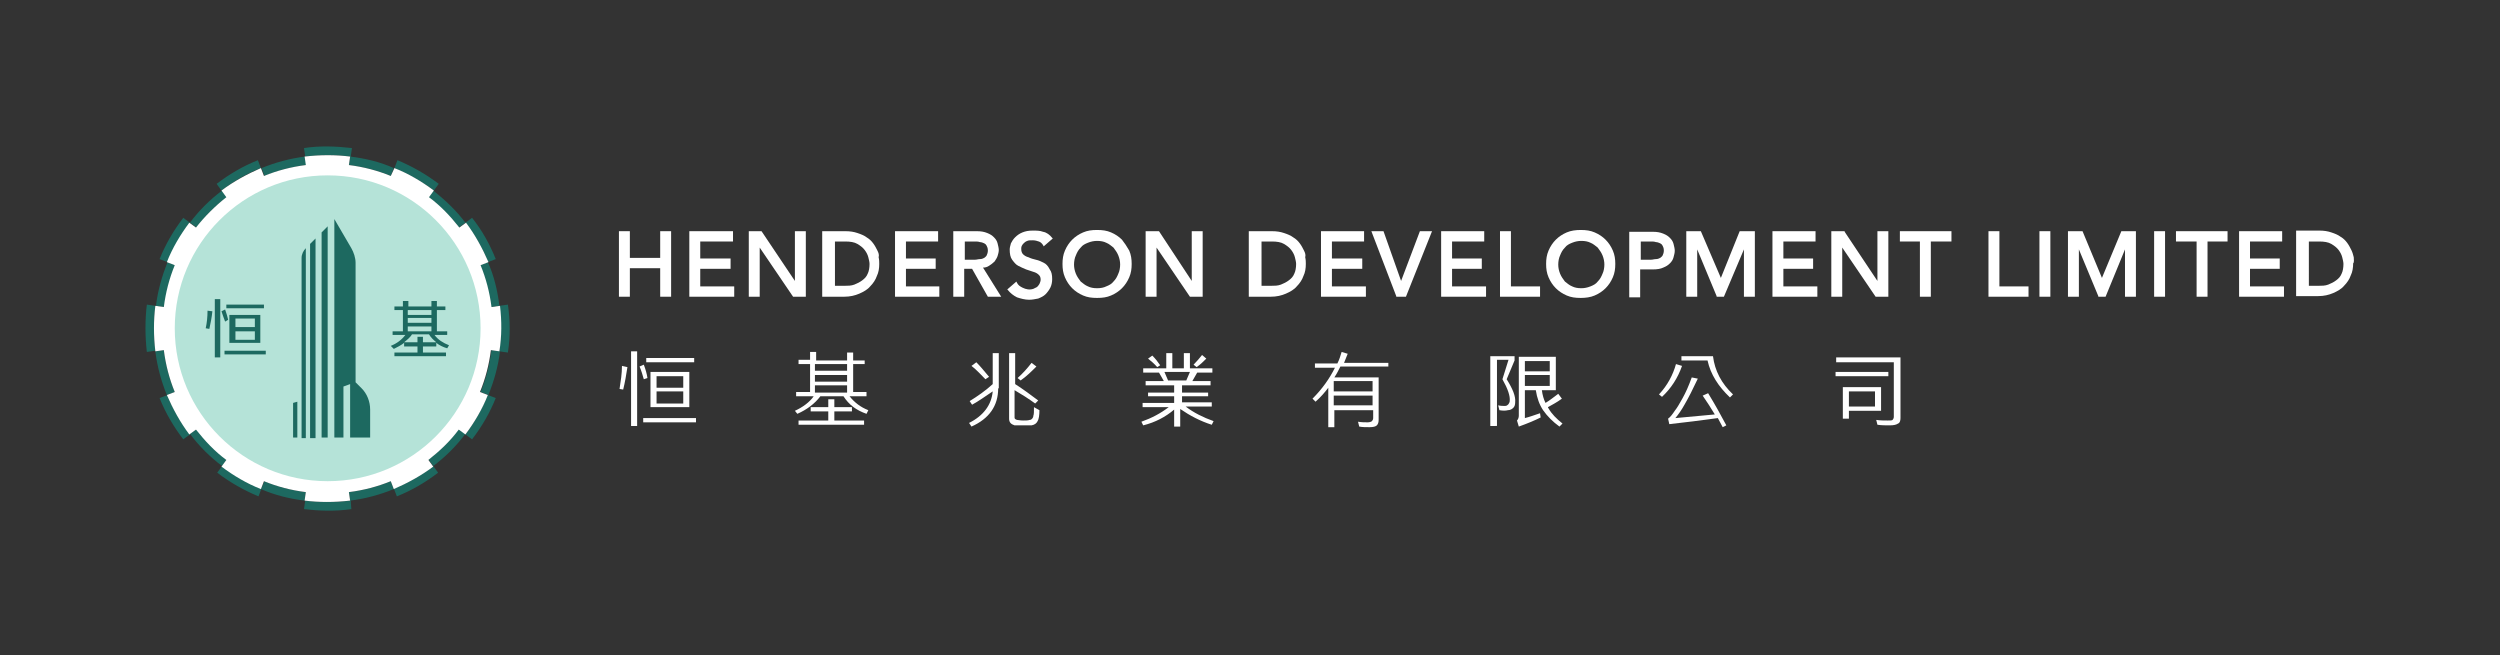 <svg version="1.1" id="Layer_1" xmlns="http://www.w3.org/2000/svg" xmlns:xlink="http://www.w3.org/1999/xlink" x="0px" y="0px"
	 width="412px" height="108px" viewBox="0 0 412 108" style="enable-background:new 0 0 412 108;" xml:space="preserve">
<rect x="0" y="0" width="412" height="108" fill="#333333" stroke="none"/>
<g>
	<g>
		<g>
			<polygon style="fill:#FFFFFF;" points="108.8,42.5 103.8,42.5 103.8,38.1 102,38.1 102,48.9 103.8,48.9 103.8,44.2 108.8,44.2 
				108.8,48.9 110.6,48.9 110.6,38.1 108.8,38.1 			"/>
			<polygon style="fill:#FFFFFF;" points="115.4,44.3 120.4,44.3 120.4,42.6 115.4,42.6 115.4,39.8 120.8,39.8 120.8,38.1 
				113.6,38.1 113.6,48.9 121,48.9 121,47.2 115.4,47.2 			"/>
			<polygon style="fill:#FFFFFF;" points="131,46.3 125.5,38.1 123.4,38.1 123.4,48.9 125.2,48.9 125.2,40.8 130.7,48.9 132.8,48.9 
				132.8,38.1 131,38.1 			"/>
			<path style="fill:#FFFFFF;" d="M144.6,41.3c-0.2-0.4-0.4-0.8-0.7-1.2c-0.3-0.4-0.6-0.7-1.1-1c-0.4-0.3-0.9-0.5-1.5-0.7
				c-0.6-0.2-1.2-0.3-2-0.3h-3.8v10.8h3.6c1,0,1.8-0.2,2.5-0.5c0.7-0.3,1.4-0.7,1.8-1.2c0.5-0.5,0.9-1.1,1.1-1.7
				c0.3-0.6,0.4-1.3,0.4-2c0-0.3,0-0.7-0.1-1.1C144.9,42,144.8,41.7,144.6,41.3z M137.4,39.8h1.9c0.8,0,1.5,0.1,2,0.4
				c0.5,0.3,0.9,0.6,1.2,1c0.3,0.4,0.5,0.8,0.6,1.2c0.1,0.4,0.2,0.8,0.2,1.1c0,0.6-0.1,1.2-0.3,1.6c-0.2,0.5-0.5,0.8-0.9,1.1
				c-0.4,0.3-0.8,0.5-1.3,0.7c-0.5,0.2-1.1,0.2-1.6,0.2h-1.6V39.8z"/>
			<polygon style="fill:#FFFFFF;" points="149.3,44.3 154.2,44.3 154.2,42.6 149.3,42.6 149.3,39.8 154.6,39.8 154.6,38.1 
				147.5,38.1 147.5,48.9 154.8,48.9 154.8,47.2 149.3,47.2 			"/>
			<path style="fill:#FFFFFF;" d="M163,43.8c0.3-0.2,0.6-0.4,0.9-0.7c0.2-0.3,0.4-0.6,0.5-0.9c0.1-0.3,0.2-0.7,0.2-1
				c0-0.3-0.1-0.7-0.2-1.1c-0.1-0.4-0.3-0.7-0.6-1c-0.3-0.3-0.6-0.5-1.1-0.7c-0.5-0.2-1-0.3-1.7-0.3h-3.9v10.8h1.8v-4.6h1.3l2.6,4.6
				h2.2l-3-4.8C162.4,44.1,162.7,44,163,43.8z M159,39.8h1.7c0.3,0,0.5,0,0.8,0.1c0.2,0,0.5,0.1,0.7,0.2c0.2,0.1,0.3,0.2,0.4,0.4
				c0.1,0.2,0.2,0.4,0.2,0.8c0,0.3-0.1,0.6-0.2,0.8c-0.1,0.2-0.3,0.3-0.4,0.4c-0.2,0.1-0.4,0.2-0.7,0.2c-0.3,0-0.5,0.1-0.8,0.1H159
				V39.8z"/>
			<path style="fill:#FFFFFF;" d="M172,43.3c-0.4-0.2-0.8-0.4-1.3-0.5c-0.4-0.1-0.8-0.2-1.2-0.4c-0.4-0.1-0.7-0.3-0.9-0.5
				c-0.2-0.2-0.3-0.5-0.3-0.9c0-0.1,0-0.3,0.1-0.5c0.1-0.2,0.2-0.3,0.3-0.4c0.1-0.1,0.3-0.3,0.6-0.4c0.2-0.1,0.5-0.1,0.9-0.1
				c0.4,0,0.7,0.1,1,0.2c0.3,0.1,0.5,0.3,0.7,0.6l0.1,0.2l1.5-1.3l-0.1-0.1c-0.4-0.5-0.9-0.9-1.5-1c-0.5-0.2-1.1-0.2-1.7-0.2
				c-0.7,0-1.2,0.1-1.7,0.3c-0.5,0.2-0.9,0.5-1.2,0.8c-0.3,0.3-0.5,0.6-0.7,1c-0.1,0.4-0.2,0.7-0.2,1c0,0.7,0.1,1.3,0.4,1.7
				c0.3,0.4,0.6,0.8,1,1c0.4,0.2,0.8,0.4,1.3,0.6c0.4,0.1,0.8,0.3,1.2,0.4c0.4,0.1,0.7,0.3,0.9,0.5c0.2,0.2,0.3,0.4,0.3,0.8
				c0,0.2-0.1,0.5-0.2,0.7c-0.1,0.2-0.3,0.4-0.4,0.5c-0.2,0.1-0.4,0.2-0.6,0.3c-0.6,0.2-1.2,0.1-1.8-0.2c-0.4-0.2-0.7-0.4-0.9-0.8
				l-0.1-0.2l-1.5,1.3l0.1,0.1c0.4,0.5,0.9,0.9,1.5,1.2c0.6,0.2,1.3,0.4,2,0.4c0.5,0,1-0.1,1.5-0.2c0.5-0.2,0.9-0.4,1.2-0.7
				c0.3-0.3,0.6-0.7,0.8-1.1c0.2-0.4,0.3-0.9,0.3-1.4c0-0.7-0.1-1.2-0.4-1.6C172.7,43.8,172.4,43.5,172,43.3z"/>
			<path style="fill:#FFFFFF;" d="M184.9,39.5c-0.5-0.5-1.1-0.9-1.8-1.2c-0.7-0.3-1.4-0.4-2.3-0.4s-1.6,0.1-2.3,0.4
				c-0.7,0.3-1.3,0.7-1.8,1.2c-0.5,0.5-0.9,1.1-1.2,1.8c-0.3,0.7-0.4,1.4-0.4,2.2c0,0.8,0.1,1.5,0.4,2.2c0.3,0.7,0.7,1.3,1.2,1.8
				c0.5,0.5,1.1,0.9,1.8,1.2c0.7,0.3,1.4,0.4,2.3,0.4s1.6-0.1,2.3-0.4c0.7-0.3,1.3-0.7,1.8-1.2c0.5-0.5,0.9-1.1,1.2-1.8
				c0.3-0.7,0.4-1.4,0.4-2.2c0-0.8-0.1-1.5-0.4-2.2C185.7,40.6,185.3,40,184.9,39.5z M180.8,47.5c-0.6,0-1.1-0.1-1.5-0.3
				c-0.5-0.2-0.8-0.5-1.2-0.8c-0.3-0.4-0.6-0.8-0.8-1.3c-0.2-0.5-0.3-1-0.3-1.5s0.1-1.1,0.3-1.5c0.2-0.5,0.4-0.9,0.8-1.3
				c0.3-0.4,0.7-0.6,1.2-0.8c0.5-0.2,1-0.3,1.5-0.3c0.6,0,1.1,0.1,1.5,0.3c0.5,0.2,0.8,0.5,1.2,0.8c0.3,0.4,0.6,0.8,0.8,1.3
				c0.2,0.5,0.3,1,0.3,1.5s-0.1,1.1-0.3,1.5c-0.2,0.5-0.4,0.9-0.8,1.3c-0.3,0.4-0.7,0.6-1.2,0.8C181.9,47.4,181.4,47.5,180.8,47.5z"
				/>
			<polygon style="fill:#FFFFFF;" points="196.4,46.3 191,38.1 188.8,38.1 188.8,48.9 190.6,48.9 190.6,40.8 196.1,48.9 198.2,48.9 
				198.2,38.1 196.4,38.1 			"/>
			<path style="fill:#FFFFFF;" d="M214.9,41.3c-0.2-0.4-0.4-0.8-0.7-1.2c-0.3-0.4-0.6-0.7-1.1-1c-0.4-0.3-0.9-0.5-1.5-0.7
				c-0.6-0.2-1.2-0.3-2-0.3h-3.8v10.8h3.6c1,0,1.8-0.2,2.5-0.5c0.7-0.3,1.4-0.7,1.8-1.2c0.5-0.5,0.9-1.1,1.1-1.7
				c0.3-0.6,0.4-1.3,0.4-2c0-0.3,0-0.7-0.1-1.1C215.2,42,215.1,41.7,214.9,41.3z M207.7,39.8h1.9c0.8,0,1.5,0.1,2,0.4
				c0.5,0.3,0.9,0.6,1.2,1c0.3,0.4,0.5,0.8,0.6,1.2c0.1,0.4,0.2,0.8,0.2,1.1c0,0.6-0.1,1.2-0.3,1.6c-0.2,0.5-0.5,0.8-0.9,1.1
				c-0.4,0.3-0.8,0.5-1.3,0.7c-0.5,0.2-1.1,0.2-1.6,0.2h-1.6V39.8z"/>
			<polygon style="fill:#FFFFFF;" points="219.5,44.3 224.5,44.3 224.5,42.6 219.5,42.6 219.5,39.8 224.8,39.8 224.8,38.1 
				217.7,38.1 217.7,48.9 225.1,48.9 225.1,47.2 219.5,47.2 			"/>
			<polygon style="fill:#FFFFFF;" points="230.9,46.3 228,38.1 226,38.1 230.1,48.8 230.1,48.9 231.7,48.9 236,38.1 234,38.1 			"/>
			<polygon style="fill:#FFFFFF;" points="239.3,44.3 244.2,44.3 244.2,42.6 239.3,42.6 239.3,39.8 244.6,39.8 244.6,38.1 
				237.5,38.1 237.5,48.9 244.9,48.9 244.9,47.2 239.3,47.2 			"/>
			<polygon style="fill:#FFFFFF;" points="249,38.1 247.2,38.1 247.2,48.9 253.8,48.9 253.8,47.2 249,47.2 			"/>
			<path style="fill:#FFFFFF;" d="M264.6,39.5c-0.5-0.5-1.1-0.9-1.8-1.2c-0.7-0.3-1.4-0.4-2.3-0.4c-0.8,0-1.6,0.1-2.3,0.4
				c-0.7,0.3-1.3,0.7-1.8,1.2c-0.5,0.5-0.9,1.1-1.2,1.8c-0.3,0.7-0.4,1.4-0.4,2.2c0,0.8,0.1,1.5,0.4,2.2c0.3,0.7,0.7,1.3,1.2,1.8
				c0.5,0.5,1.1,0.9,1.8,1.2c0.7,0.3,1.4,0.4,2.3,0.4c0.8,0,1.6-0.1,2.3-0.4c0.7-0.3,1.3-0.7,1.8-1.2c0.5-0.5,0.9-1.1,1.2-1.8
				c0.3-0.7,0.4-1.4,0.4-2.2c0-0.8-0.1-1.5-0.4-2.2C265.5,40.6,265.1,40,264.6,39.5z M260.6,47.5c-0.6,0-1.1-0.1-1.5-0.3
				c-0.5-0.2-0.8-0.5-1.2-0.8c-0.3-0.4-0.6-0.8-0.8-1.3c-0.2-0.5-0.3-1-0.3-1.5s0.1-1.1,0.3-1.5c0.2-0.5,0.4-0.9,0.8-1.3
				c0.3-0.4,0.7-0.6,1.2-0.8c0.5-0.2,1-0.3,1.5-0.3c0.6,0,1.1,0.1,1.5,0.3c0.5,0.2,0.8,0.5,1.2,0.8c0.3,0.4,0.6,0.8,0.8,1.3
				c0.2,0.5,0.3,1,0.3,1.5s-0.1,1.1-0.3,1.5c-0.2,0.5-0.4,0.9-0.8,1.3c-0.3,0.4-0.7,0.6-1.2,0.8C261.6,47.4,261.1,47.5,260.6,47.5z"
				/>
			<path style="fill:#FFFFFF;" d="M275.2,39.2c-0.3-0.3-0.6-0.5-1.1-0.7c-0.5-0.2-1-0.3-1.7-0.3h-3.9v10.8h1.8v-4.6h2.1
				c0.7,0,1.3-0.1,1.7-0.3c0.5-0.2,0.8-0.4,1.1-0.7c0.3-0.3,0.5-0.6,0.6-1c0.1-0.4,0.2-0.7,0.2-1.1c0-0.3-0.1-0.7-0.2-1.1
				C275.7,39.8,275.5,39.5,275.2,39.2z M270.4,39.8h1.7c0.3,0,0.5,0,0.8,0.1c0.2,0,0.5,0.1,0.7,0.2c0.2,0.1,0.3,0.2,0.4,0.4
				c0.1,0.2,0.2,0.4,0.2,0.8c0,0.3-0.1,0.6-0.2,0.8c-0.1,0.2-0.3,0.3-0.4,0.4c-0.2,0.1-0.4,0.2-0.7,0.2c-0.3,0-0.5,0.1-0.8,0.1h-1.7
				V39.8z"/>
			<polygon style="fill:#FFFFFF;" points="283.6,45.8 280.3,38.1 277.9,38.1 277.9,48.9 279.7,48.9 279.7,41.1 282.9,48.8 
				282.9,48.9 284.1,48.9 287.4,41.1 287.4,48.9 289.2,48.9 289.2,38.1 286.7,38.1 			"/>
			<polygon style="fill:#FFFFFF;" points="293.9,44.3 298.8,44.3 298.8,42.6 293.9,42.6 293.9,39.8 299.2,39.8 299.2,38.1 
				292.1,38.1 292.1,48.9 299.5,48.9 299.5,47.2 293.9,47.2 			"/>
			<polygon style="fill:#FFFFFF;" points="309.4,46.3 304,38.2 304,38.1 301.8,38.1 301.8,48.9 303.6,48.9 303.6,40.8 309.1,48.9 
				311.2,48.9 311.2,38.1 309.4,38.1 			"/>
			<polygon style="fill:#FFFFFF;" points="313.1,39.8 316.4,39.8 316.4,48.9 318.2,48.9 318.2,39.8 321.6,39.8 321.6,38.1 
				313.1,38.1 			"/>
			<polygon style="fill:#FFFFFF;" points="329.5,38.1 327.7,38.1 327.7,48.9 334.3,48.9 334.3,47.2 329.5,47.2 			"/>
			<rect x="336.1" y="38.1" style="fill:#FFFFFF;" width="1.8" height="10.8"/>
			<polygon style="fill:#FFFFFF;" points="346.4,45.8 343.2,38.1 340.8,38.1 340.8,48.9 342.6,48.9 342.6,41.1 345.8,48.8 
				345.8,48.9 347,48.9 350.2,41.1 350.2,48.9 352,48.9 352,38.1 349.6,38.1 			"/>
			<rect x="355" y="38.1" style="fill:#FFFFFF;" width="1.8" height="10.8"/>
			<polygon style="fill:#FFFFFF;" points="358.6,39.8 362,39.8 362,48.9 363.8,48.9 363.8,39.8 367.1,39.8 367.1,38.1 358.6,38.1 
							"/>
			<polygon style="fill:#FFFFFF;" points="370.8,44.3 375.7,44.3 375.7,42.6 370.8,42.6 370.8,39.8 376.1,39.8 376.1,38.1 369,38.1 
				369,48.9 376.4,48.9 376.4,47.2 370.8,47.2 			"/>
			<path style="fill:#FFFFFF;" d="M387.9,42.4c-0.1-0.4-0.2-0.8-0.4-1.2c-0.2-0.4-0.4-0.8-0.7-1.2c-0.3-0.4-0.6-0.7-1.1-1
				c-0.4-0.3-0.9-0.5-1.5-0.7c-0.6-0.2-1.2-0.3-2-0.3h-3.8v10.8h3.6c1,0,1.8-0.2,2.5-0.5c0.7-0.3,1.4-0.7,1.8-1.2
				c0.5-0.5,0.9-1.1,1.1-1.7c0.3-0.6,0.4-1.3,0.4-2C388,43.2,387.9,42.8,387.9,42.4z M380.3,39.8h1.9c0.8,0,1.5,0.1,2,0.4
				c0.5,0.3,0.9,0.6,1.2,1c0.3,0.4,0.5,0.8,0.6,1.2c0.1,0.4,0.2,0.8,0.2,1.1c0,0.6-0.1,1.2-0.3,1.6c-0.2,0.5-0.5,0.8-0.9,1.1
				c-0.4,0.3-0.8,0.5-1.3,0.7c-0.5,0.2-1.1,0.2-1.6,0.2h-1.6V39.8z"/>
		</g>
		<g>
			<g>
				<path style="fill:#FFFFFF;" d="M102.5,60.3l0.9,0.2c-0.2,1.3-0.4,2.5-0.7,3.7l-0.6-0.1C102.3,62.8,102.5,61.6,102.5,60.3z
					 M104,70.2V57.9h1v12.3H104z M105.4,60.4l0.7-0.3c0.3,0.8,0.5,1.5,0.6,2.2l-0.6,0.2C105.9,61.8,105.7,61.1,105.4,60.4z
					 M106,68.9h8.7v0.7H106V68.9z M106.5,59h7.9v0.7h-7.9V59z M113.6,61.3v5.2v0.3v0.3h-6.4v-0.3v-0.3v-5.2h0.5h0.5h4.4h0.5H113.6z
					 M108.2,63.9h4.4v-1.9h-4.4V63.9z M112.6,64.5h-4.4v2h4.4V64.5z"/>
				<path style="fill:#FFFFFF;" d="M134.3,59.4h5.3v-1.3h1v1.3h1.9V60h-1.9v4.6h2.2v0.7H140c0.8,1,1.8,1.8,3.1,2.3l-0.3,0.6
					c-1.7-0.6-2.9-1.5-3.8-2.9h-3.8c-0.9,1.2-2.2,2.2-3.8,2.9l-0.4-0.5c1.3-0.6,2.4-1.4,3.1-2.4h-2.9v-0.7h2.3V60h-1.9v-0.7h1.9
					v-1.3h1V59.4z M140.4,67.8h-2.9v1.5h4.9V70h-10.8v-0.7h4.9v-1.5h-2.9v-0.7h2.9v-1.3h1v1.3h2.9V67.8z M139.6,60h-5.3v1.1h5.3V60z
					 M139.6,61.8h-5.3v1.1h5.3V61.8z M139.6,63.5h-5.3v1.2h5.3V63.5z"/>
				<path style="fill:#FFFFFF;" d="M164.5,64c0,2.9-1.5,5-4.4,6.3l-0.4-0.6c2.4-1.2,3.7-3,3.9-5.2c-1.2,0.8-2.3,1.6-3.4,2.2
					l-0.4-0.6c1.3-0.8,2.6-1.7,3.8-2.8v-5.1h1V64z M160.1,60.3l0.8-0.6c0.8,0.8,1.4,1.6,2.1,2.4l-0.6,0.4
					C161.7,61.8,161,61,160.1,60.3z M166.3,69V58.2h1v5.1c1.4,0.9,2.6,1.8,3.8,2.7l-0.5,0.5c-1.1-0.8-2.2-1.5-3.4-2.2v4.5
					c0,0.2,0.1,0.3,0.4,0.4c0.2,0,0.5,0.1,1,0.1c0.5,0,0.8,0,1.1-0.1c0.2,0,0.3-0.1,0.4-0.2c0.1-0.1,0.2-0.3,0.2-0.5
					c0.1-0.2,0.1-0.7,0.1-1.4l0.9,0.5c0,0.8-0.1,1.5-0.3,1.8c-0.2,0.4-0.5,0.6-1,0.7c-0.3,0-0.7,0-1.4,0c-0.6,0-1.1,0-1.4,0
					C166.6,69.9,166.3,69.6,166.3,69z M170,59.8l0.8,0.6c-0.8,0.8-1.6,1.6-2.6,2.3l-0.5-0.4C168.6,61.5,169.3,60.7,170,59.8z"/>
				<path style="fill:#FFFFFF;" d="M194.5,66.3h5.2V67h-4.3c1.3,1,2.9,1.8,4.6,2.4l-0.3,0.6c-1.9-0.6-3.6-1.5-5.2-2.6v2.9h-1v-2.8
					c-1.4,1.2-3.1,2.1-5.1,2.6l-0.3-0.6c1.7-0.6,3.2-1.4,4.5-2.4h-4.3v-0.7h5.2v-1.1h-4.3v-0.6h4.3v-1.2h-4.7v-0.7h3l-0.8-1.4h-2.6
					v-0.7h3.8v-2.5h1v2.5h1.9v-2.5h1v2.5h3.7v0.7h-2.5l-0.8,1.4h3v0.7h-4.7v1.2h4.3v0.6h-4.3V66.3z M189.2,59.1l0.7-0.5
					c0.5,0.5,0.9,1,1.3,1.6l-0.5,0.3C190.3,60,189.7,59.5,189.2,59.1z M196.1,61.3h-4.2l0.6,1.4h3L196.1,61.3z M198.1,58.5l0.7,0.6
					c-0.5,0.5-1,1-1.6,1.4l-0.5-0.4C197.2,59.6,197.7,59,198.1,58.5z"/>
				<path style="fill:#FFFFFF;" d="M228.6,60.4h-7.7c-0.3,0.6-0.6,1.2-1,1.8h6.3h0.5h0.5v7c0,0.4-0.1,0.7-0.3,0.9
					c-0.2,0.2-0.6,0.3-1.2,0.3c-0.6,0-1.2,0-1.7-0.1l-0.2-0.8c0.6,0.1,1.1,0.1,1.6,0.1c0.3,0,0.6-0.1,0.7-0.2
					c0.1-0.1,0.2-0.3,0.2-0.5v-1.3h-6.4v2.8h-1v-6.5c-0.6,0.8-1.3,1.6-2.1,2.3l-0.5-0.5c1.6-1.6,2.8-3.3,3.7-5.1h-3.3v-0.7h3.7
					c0.3-0.6,0.5-1.2,0.7-1.9l1,0.3c-0.2,0.5-0.4,1-0.6,1.5h7.3V60.4z M226.2,62.8h-6.4v1.7h6.4V62.8z M226.2,65.2h-6.4v1.6h6.4
					V65.2z"/>
				<path style="fill:#FFFFFF;" d="M245.6,70.2V58.7h0.5h0.5h3v0.7l-1.3,3.1c1,1.6,1.5,2.8,1.4,3.8c0,0.4-0.1,0.7-0.3,0.9
					c-0.2,0.2-0.5,0.4-0.9,0.4c-0.4,0.1-0.8,0.1-1.4,0l-0.2-0.8c0.4,0.1,0.8,0.1,1.1,0.1c0.3,0,0.4-0.1,0.6-0.3
					c0.1-0.2,0.2-0.3,0.2-0.5c0.1-0.8-0.3-2-1.2-3.6l1-3.2h-1.9v10.9H245.6z M250.3,66.1v-6.7v-0.3v-0.3h5.1h0.5h0.5v4.9V64v0.3
					h-2.3c0.1,0.8,0.3,1.5,0.6,2.1c0.7-0.4,1.4-1,2.1-1.5l0.6,0.8c-0.8,0.6-1.6,1-2.3,1.4c0,0.1,0.1,0.2,0.1,0.2
					c0.5,0.9,1.3,1.7,2.3,2.5l-0.5,0.5c-1.1-0.8-2-1.7-2.7-2.7c-0.6-0.9-1-2-1.2-3.3h-1.8v1.8V67v1.9c0.8-0.2,1.6-0.5,2.5-0.8
					l0.1,0.7c-1,0.5-2.2,1-3.6,1.5l-0.3-1c0.2-0.2,0.3-0.5,0.3-0.8V67V66.1z M251.3,61.2h4.1v-1.7h-4.1V61.2z M255.4,61.8h-4.1v1.8
					h4.1V61.8z"/>
				<path style="fill:#FFFFFF;" d="M273.4,65c1.4-1.5,2.3-3.2,2.8-5l1,0.3c-0.7,2-1.8,3.7-3.3,5.1L273.4,65z M279.8,62.4
					c-0.8,1.7-1.5,3.1-2.2,4.3c-0.5,0.9-1,1.6-1.5,2.2c2.1-0.2,4.3-0.4,6.5-0.6c-0.6-1-1.3-2.1-2-3.1l0.9-0.4c1.1,1.8,2.1,3.6,3,5.3
					l-0.6,0.3c-0.3-0.5-0.5-1-0.8-1.5c-2.8,0.4-5.4,0.7-8,1l-0.2-0.9c0.4-0.3,0.7-0.7,1.1-1.3c0.4-0.5,0.8-1.2,1.3-2.1
					c0.5-0.9,1-2,1.5-3.4L279.8,62.4z M281.4,59.4h-4.3v-0.7h4.2h0.5h0.5c0.3,2.4,1.4,4.5,3.3,6.3l-0.5,0.5
					C283.2,63.7,281.9,61.7,281.4,59.4z"/>
				<path style="fill:#FFFFFF;" d="M302.5,61.3h8.7v0.7h-8.7V61.3z M302.7,58.9h9.5h0.5h0.5v10c0,0.4-0.1,0.8-0.4,0.9
					c-0.3,0.2-0.7,0.3-1.4,0.3c-0.7,0-1.3,0-2-0.1l-0.2-0.8c0.7,0.1,1.3,0.1,1.9,0.1c0.4,0,0.7,0,0.8-0.1c0.1-0.1,0.2-0.3,0.2-0.5
					v-9h-9.5V58.9z M303.7,63.8h5.3h0.5h0.5V67v0.4v0.3h-5.3V69h-1v-4.5v-0.3V63.8z M309,64.5h-4.3V67h4.3V64.5z"/>
			</g>
		</g>
	</g>
	<g>
		<g>
			<path style="fill:#1D6960;" d="M57.9,83.9c-2.7,0.4-5.3,0.3-7.8,0l0.2-1.4c2.4,0.3,4.9,0.3,7.5,0h0L57.9,83.9z M25.6,50.4
				l-1.4-0.2c-0.3,2.5-0.3,5.2,0,7.8l1.4-0.2C25.3,55.3,25.3,52.8,25.6,50.4z M54,54.1L54,54.1L54,54.1L54,54.1L54,54.1z M80.4,43.2
				l-1.3,0.5c0.9,2.2,1.5,4.5,1.8,6.9l1.4-0.2C82,47.9,81.4,45.4,80.4,43.2z M64.4,79.3L64.4,79.3c-2.2,0.9-4.5,1.5-6.9,1.8l0.2,1.4
				h0c2.5-0.3,5-1,7.2-1.9L64.4,79.3z M27,57.7l-1.4,0.2v0c0.3,2.5,1,5,1.9,7.2l1.3-0.5C27.9,62.4,27.3,60.1,27,57.7z M50.3,25.8
				c-2.5,0.3-5,1-7.2,1.9l0.5,1.3c2.2-0.9,4.4-1.5,6.9-1.8L50.3,25.8z M54,54.1L54,54.1L54,54.1L54,54.1L54,54.1z M54,54.1L54,54.1
				L54,54.1L54,54.1L54,54.1z M54,54.1L54,54.1L54,54.1L54,54.1L54,54.1z M71.4,76.8c-2,1.5-4.1,2.8-6.5,3.7l0.5,1.3
				c2.5-1,4.7-2.3,6.8-3.9L71.4,76.8z M42.5,26.4c-2.5,1-4.7,2.3-6.8,3.9l0.8,1.1c2-1.5,4.1-2.8,6.5-3.7L42.5,26.4z M77.8,35.9
				l-1.1,0.8c1.5,2,2.8,4.1,3.7,6.5l1.3-0.5C80.7,40.2,79.4,37.9,77.8,35.9z M27.6,65.1l-1.3,0.5c1,2.5,2.3,4.7,3.9,6.8l1.1-0.8
				C29.8,69.6,28.5,67.4,27.6,65.1z M75.6,70.7c-1.4,1.9-3.1,3.6-5,5l0.8,1.1c2-1.5,3.8-3.3,5.3-5.3L75.6,70.7z M36.6,31.4
				c-2,1.5-3.8,3.3-5.3,5.3l1.1,0.8c1.4-1.9,3.1-3.6,5-5L36.6,31.4z M71.4,31.4l-0.8,1.1c1.9,1.4,3.6,3.1,5,5l1.1-0.8
				C75.2,34.7,73.4,33,71.4,31.4z M32.4,70.7l-1.1,0.8c1.5,2,3.3,3.8,5.3,5.3l0.8-1.1C35.5,74.3,33.8,72.6,32.4,70.7z M80.4,65.1
				c-1,2.3-2.2,4.5-3.7,6.5l1.1,0.8c1.6-2.1,2.9-4.3,3.9-6.8L80.4,65.1z M30.2,35.9c-1.6,2.1-2.9,4.3-3.9,6.8l1.3,0.5
				c1-2.3,2.2-4.5,3.7-6.5L30.2,35.9z M65.5,26.4L65,27.7c2.3,1,4.5,2.2,6.5,3.7l0.8-1.1C70.2,28.7,67.9,27.4,65.5,26.4z M36.6,76.8
				l-0.8,1.1c2.1,1.6,4.4,2.9,6.8,3.9l0.5-1.3C40.7,79.6,38.6,78.4,36.6,76.8z M81,57.7c-0.3,2.4-0.9,4.7-1.8,6.9l1.3,0.5
				c0.9-2.3,1.6-4.7,1.9-7.2L81,57.7z M27.6,43.2c-0.9,2.3-1.6,4.7-1.9,7.2l1.4,0.2c0.3-2.4,0.9-4.7,1.8-6.9L27.6,43.2z M57.7,25.8
				l-0.2,1.4c2.4,0.3,4.7,0.9,6.9,1.8l0.5-1.3C62.7,26.7,60.2,26.1,57.7,25.8z M43.6,79.3L43,80.6c2.3,1,4.7,1.6,7.2,1.9l0.2-1.4
				C48.1,80.8,45.7,80.2,43.6,79.3z M83.7,50.2l-1.4,0.2c0.3,2.5,0.3,5,0,7.5l1.4,0.2C84.1,55.5,84.1,52.9,83.7,50.2z M50.1,24.4
				l0.2,1.4c2.5-0.3,5-0.3,7.5,0l0.2-1.4C55.4,24.1,52.7,24,50.1,24.4z"/>
			<path style="fill:#FFFFFF;" d="M82.4,50.4L81,50.6c-0.3-2.4-0.9-4.7-1.8-6.9l1.3-0.5c-1-2.3-2.2-4.5-3.7-6.5l-1.1,0.8
				c-1.5-1.9-3.1-3.6-5-5l0.8-1.1c-2-1.5-4.2-2.8-6.5-3.7L64.4,29c-2.2-0.9-4.5-1.5-6.9-1.8l0.2-1.4c-2.4-0.3-4.9-0.3-7.5,0l0.2,1.4
				c-2.4,0.3-4.7,0.9-6.9,1.8L43,27.7c-2.3,1-4.5,2.2-6.5,3.7l0.8,1.1c-1.9,1.5-3.6,3.2-5,5l-1.1-0.8c-1.5,2-2.8,4.2-3.7,6.5
				l1.3,0.5c-0.9,2.2-1.5,4.5-1.8,6.9l-1.4-0.2c-0.3,2.4-0.3,4.9,0,7.5l1.4-0.2c0.3,2.4,0.9,4.7,1.8,6.9l-1.3,0.5
				c1,2.3,2.2,4.5,3.7,6.5l1.1-0.8c1.5,1.9,3.1,3.6,5,5l-0.8,1.1c2,1.5,4.2,2.8,6.5,3.7l0.5-1.3c2.2,0.9,4.5,1.5,6.9,1.8l-0.2,1.4
				c2.4,0.3,4.9,0.3,7.5,0l-0.2-1.4c2.4-0.3,4.7-0.9,6.9-1.8h0l0.5,1.3c2.3-1,4.5-2.2,6.5-3.7l-0.8-1.1c1.9-1.5,3.6-3.1,5-5l1.1,0.8
				c1.5-2,2.8-4.2,3.7-6.5l-1.3-0.5c0.9-2.2,1.5-4.5,1.8-6.9l1.4,0.2C82.7,55.4,82.7,52.9,82.4,50.4z M54,54.1L54,54.1L54,54.1
				L54,54.1L54,54.1z"/>
		</g>
		<circle style="fill:#B5E3D8;" cx="54" cy="54.1" r="25.2"/>
		<path style="fill:#1D6960;" d="M34.2,51.2l0.8,0.1c-0.1,1-0.3,2-0.5,2.9l-0.6-0.1C34.1,53.2,34.2,52.2,34.2,51.2z M35.4,58.9v-9.6
			h0.9v9.6H35.4z M36.5,51.3l0.6-0.3c0.2,0.6,0.4,1.2,0.5,1.7L37.1,53C36.9,52.5,36.7,51.9,36.5,51.3z M37,57.8h6.8v0.6H37V57.8z
			 M37.3,50.2h6.2v0.6h-6.2V50.2z M42.9,51.9v4v0.3v0.3h-5.1v-0.3v-0.3v-4h0.5h0.5H42h0.5H42.9z M38.8,53.9H42v-1.4h-3.2V53.9z
			 M42,54.6h-3.2v1.4H42V54.6z M67.2,50.5h3.9v-0.9H72v0.9h1.4v0.6H72v3.5h1.7v0.6h-2.1c0.6,0.8,1.4,1.3,2.4,1.7l-0.3,0.5
			c-0.7-0.2-1.3-0.5-1.8-0.9v0.6h-2.2v1h3.8v0.6h-8.5v-0.6h3.8v-1h-2.2v-0.6c-0.5,0.4-1.1,0.7-1.7,1L64.4,57c1-0.4,1.8-1,2.4-1.8
			h-2.1v-0.6h1.7v-3.5h-1.4v-0.6h1.4v-0.9h0.9V50.5z M69.7,55.5v0.9h2.2c-0.5-0.4-0.9-0.8-1.2-1.3h-2.8c-0.3,0.5-0.8,0.9-1.3,1.3
			h2.2v-0.9H69.7z M71.1,51.1h-3.9v0.8h3.9V51.1z M71.1,52.4h-3.9v0.8h3.9V52.4z M71.1,53.8h-3.9v0.8h3.9V53.8z M55.1,72.1v-36
			l2.8,4.8c0.4,0.7,0.7,1.6,0.7,2.4v19.7l1,1c0.9,0.9,1.4,2.2,1.4,3.5v4.6h-3.3v-8.8l-1.1,0.4v8.4H55.1z M54,72.1V37.3l-1,1v33.8H54
			z M50.4,72.1V40.9c-0.4,0.4-0.7,1-0.7,1.6v29.7H50.4z M52,72.1V39.3l-0.9,0.9v32H52z M49,72.1v-5.9l-0.7,0.2v5.7H49z"/>
	</g>
</g>
</svg>
